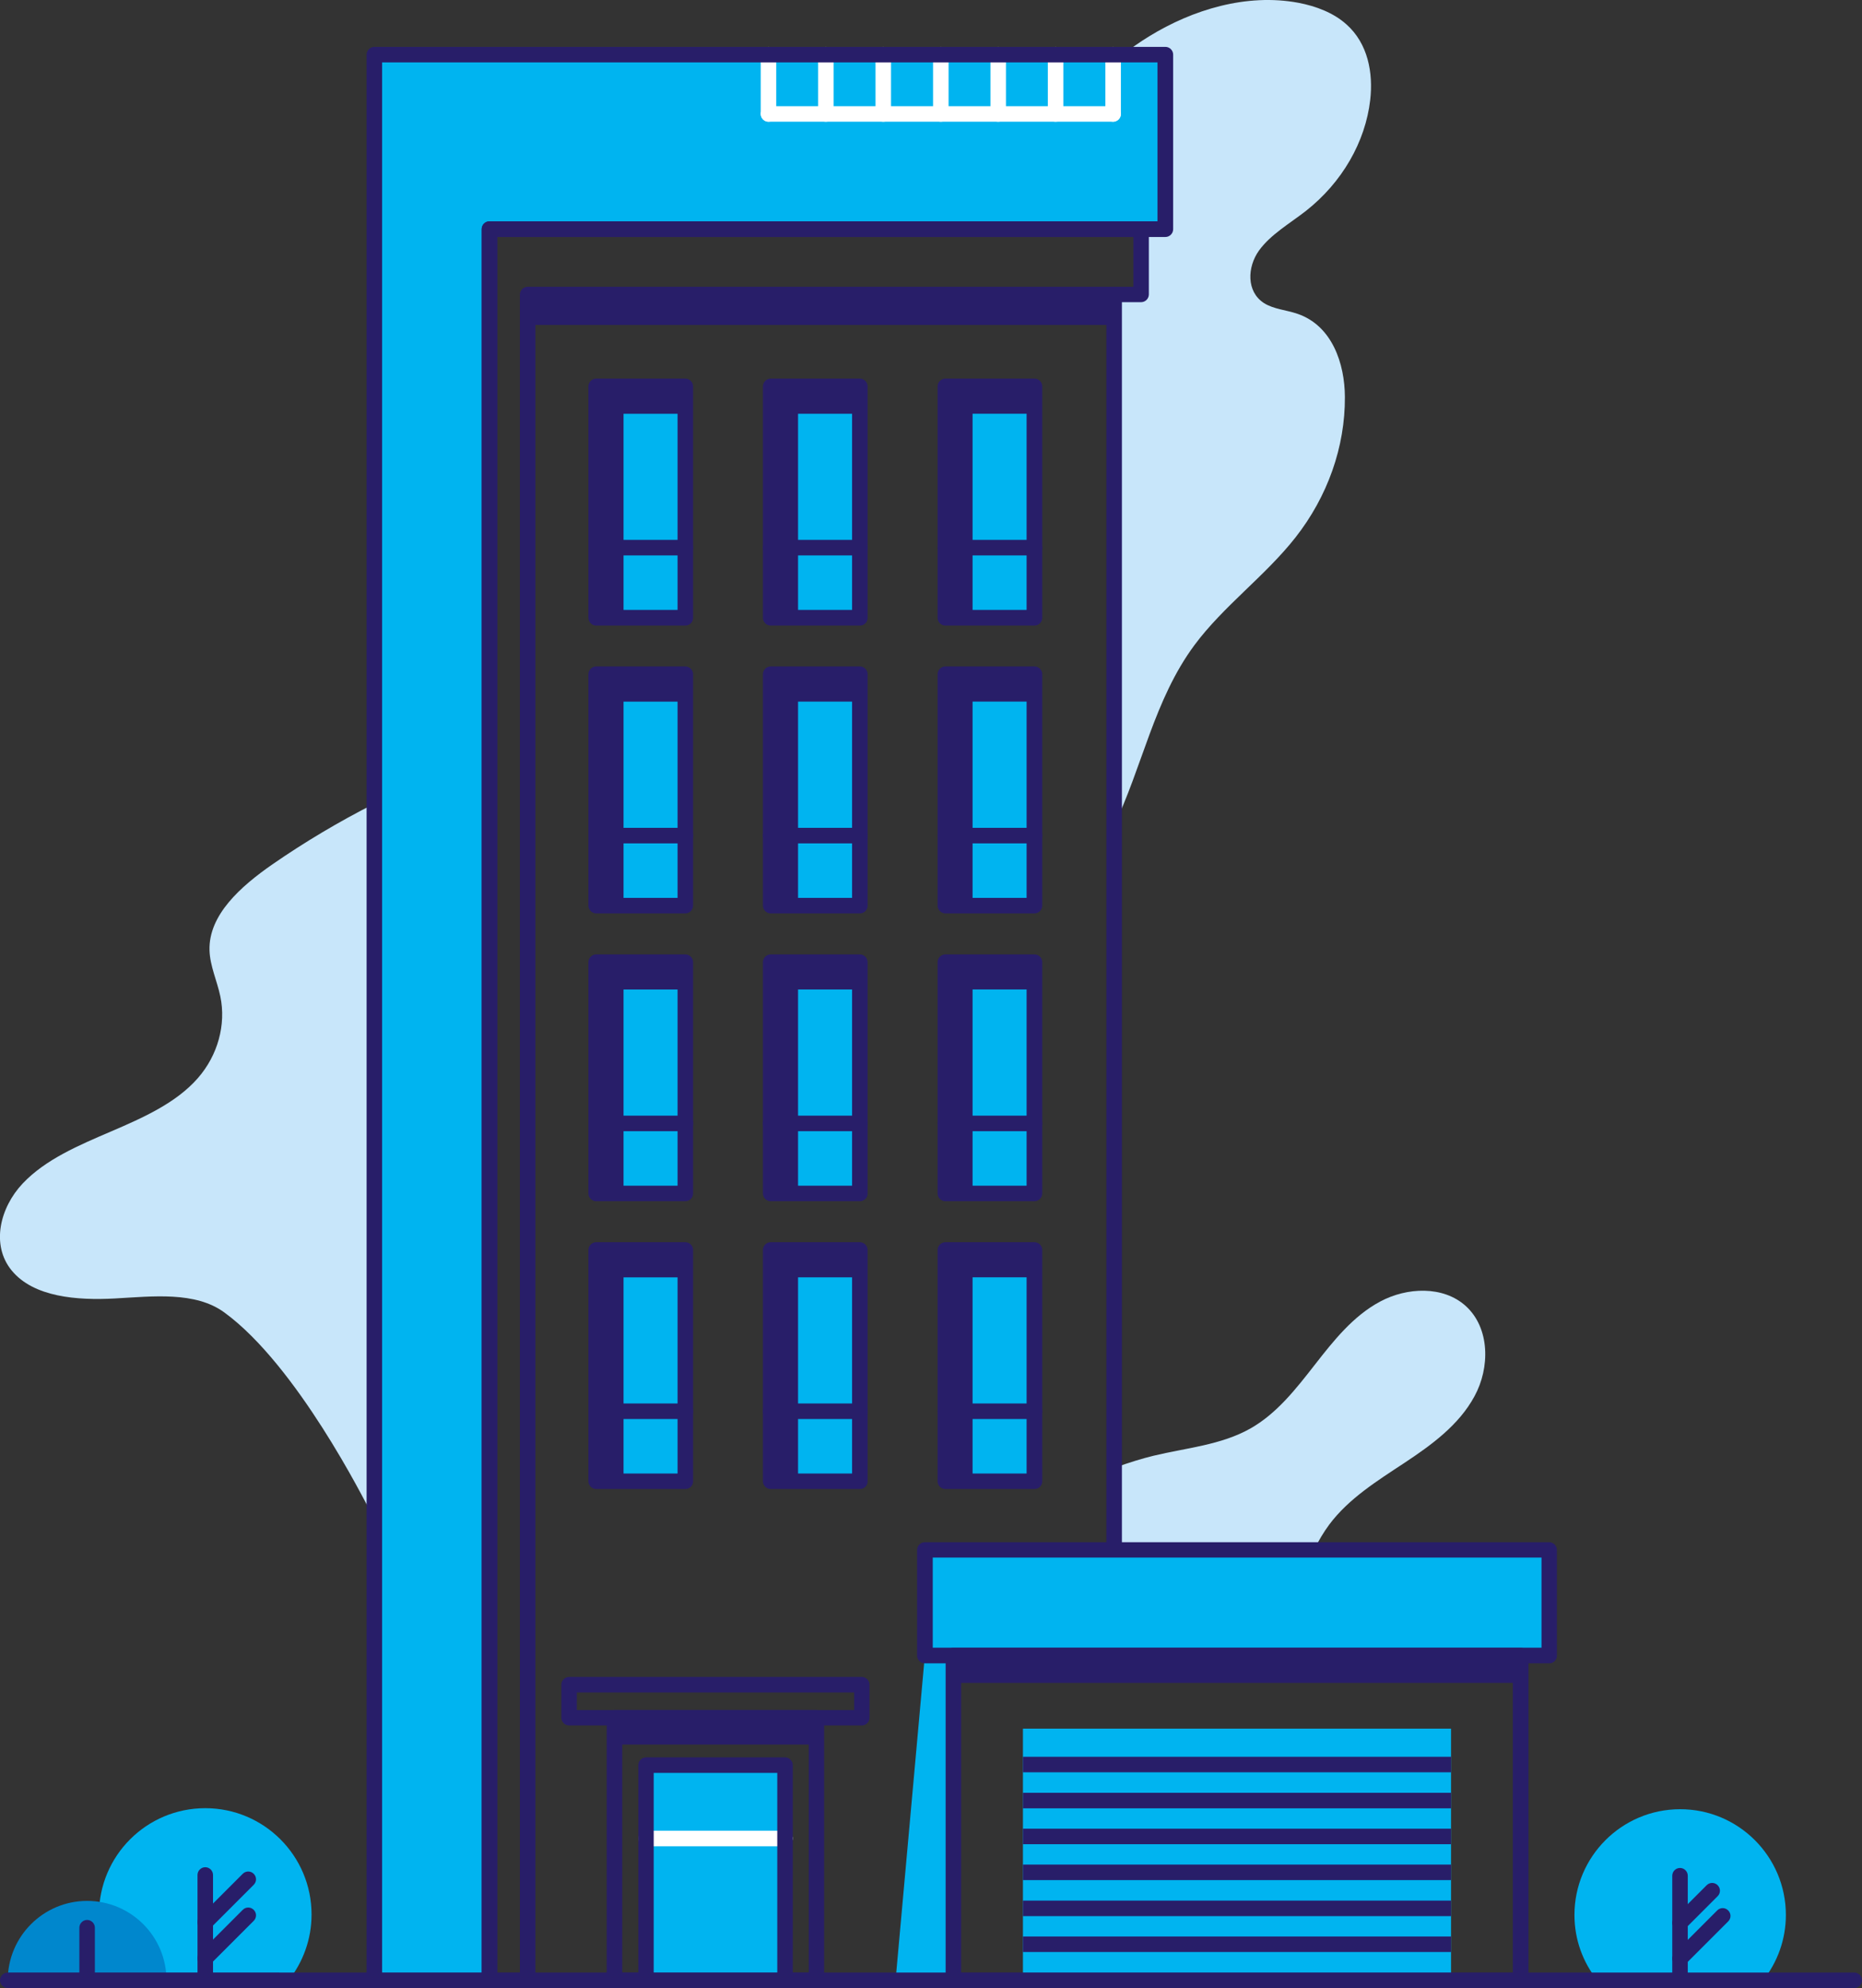 <?xml version="1.0" encoding="utf-8"?>
<!-- Generator: Adobe Illustrator 23.1.1, SVG Export Plug-In . SVG Version: 6.00 Build 0)  -->
<svg version="1.2" baseProfile="tiny" xmlns="http://www.w3.org/2000/svg" xmlns:xlink="http://www.w3.org/1999/xlink" x="0px"
	 y="0px" viewBox="0 0 1271.8 1357.3" xml:space="preserve">
<rect x="0" y="0" width="1271.8" height="1357.3" fill="#333333" stroke="none"/>
<g id="Ebene_2">
</g>
<g id="Ebene_1">
	<g>
		<g>
			<path fill="#C8E6FA" d="M1001.2,891.7c-15.4-14-40.2-12.9-58.5-3.1c-18.4,9.8-31.8,26.7-44.6,43.1c-12.8,16.4-26,33.4-44.1,43.6
				c-20,11.3-43.8,13.2-66.2,18.6c-7.4,1.8-16.7,4.6-26.8,8.3v55.8h136.6c3-6,6.3-11.7,10.3-17.1c13.3-17.8,32.8-29.9,51.3-42.1
				c18.6-12.3,37.3-25.9,47.9-45.5C1017.8,933.8,1017.7,906.7,1001.2,891.7z"/>
		</g>
		<g>
			<path fill="#C8E6FA" d="M255.7,548.7c-24.3,12.3-47.6,26.2-69.6,41.4c-21.6,15-43.7,34.5-43,58.7c0.3,10.7,5.2,20.9,7.4,31.5
				c4,19.3-1.7,40.1-15.3,55.7c-14.8,17-37.5,27.1-59.4,36.5c-21.9,9.4-44.7,19-60.3,35.5C0,824.4-6.3,849.9,7.9,867.3
				c15,18.4,44.9,20.6,70.6,19.2c25.7-1.4,54.9-5,74.8,9.6C203,932.4,249,1024.6,253,1032l2.7-181.5V548.7z"/>
		</g>
		<g>
			<path fill="#C8E6FA" d="M892.1,143.9c24.5-19.3,40.5-46.9,43.8-75.7c2.1-18.4-1.5-38.5-16.3-51.6C910.9,8.8,899,4.2,886.8,1.9
				c-35.3-6.6-72.3,4.7-101.9,22.9c-6.4,3.9-12.4,8.2-18.3,12.6h28.8v119.8h-16.6v44.9h-18.5V565c20-41.1,27.8-87.1,55.5-124.5
				c19.7-26.6,48.4-47.3,69-73.5c22-28,34-61.9,33.8-96c-0.1-22.6-8.6-48.7-32.5-56.8c-7.6-2.6-16.2-3.1-22.8-7.3
				c-12.1-7.8-11.4-24.6-3.4-35.8C867.9,160,881,152.6,892.1,143.9z"/>
		</g>
	</g>
	<g>
		<g>
			<g>
				<path fill="#00B4F0" d="M67.6,1307.1c0-40.1,32.5-72.6,72.6-72.6c40.1,0,72.6,32.5,72.6,72.6c0,17-5.9,32.5-15.6,44.9h-114
					C73.5,1339.6,67.6,1324.1,67.6,1307.1z"/>
			</g>
			<g>
				<path fill="#0087CD" d="M59.5,1297.8c29.9,0,54.2,24.2,54.2,54.2H5.3C5.3,1322.1,29.6,1297.8,59.5,1297.8z"/>
			</g>
			<g>
				<path fill="#281E69" d="M140.2,1357.3c2.9,0,5.3-2.4,5.3-5.3v-71.9c0-2.9-2.4-5.3-5.3-5.3c-2.9,0-5.3,2.4-5.3,5.3v71.9
					C134.9,1354.9,137.3,1357.3,140.2,1357.3z"/>
			</g>
			<g>
				<path fill="#281E69" d="M140.2,1317.7c1.4,0,2.7-0.5,3.8-1.6l29.3-29.3c2.1-2.1,2.1-5.4,0-7.5c-2.1-2.1-5.4-2.1-7.5,0
					l-29.3,29.3c-2.1,2.1-2.1,5.4,0,7.5C137.5,1317.2,138.9,1317.7,140.2,1317.7z"/>
			</g>
			<g>
				<path fill="#281E69" d="M140.2,1342.3c1.4,0,2.7-0.5,3.8-1.6l29.3-29.3c2.1-2.1,2.1-5.4,0-7.5c-2.1-2.1-5.4-2.1-7.5,0
					l-29.3,29.3c-2.1,2.1-2.1,5.4,0,7.5C137.5,1341.8,138.9,1342.3,140.2,1342.3z"/>
			</g>
			<g>
				<path fill="#281E69" d="M59.5,1357.3c2.9,0,5.3-2.4,5.3-5.3v-35.9c0-2.9-2.4-5.3-5.3-5.3c-2.9,0-5.3,2.4-5.3,5.3v35.9
					C54.2,1354.9,56.5,1357.3,59.5,1357.3z"/>
			</g>
		</g>
		<path fill="#281E69" d="M5.3,1357.3h253c2.9,0,5.3-2.4,5.3-5.3c0-2.9-2.4-5.3-5.3-5.3H5.3c-2.9,0-5.3,2.4-5.3,5.3
			C0,1354.9,2.4,1357.3,5.3,1357.3z"/>
	</g>
	<polygon fill="#00B4F0" points="631.7,1130.2 651.2,1130.2 651.2,1352 611.7,1352 	"/>
	<rect x="698.7" y="1180.2" fill="#00B4F0" width="292.4" height="171.8"/>
	
		<rect x="550.3" y="11.2" transform="matrix(-1.836970e-16 1 -1 -1.836970e-16 772.168 -349.238)" fill="#281E69" width="20.8" height="400.6"/>
	<polygon fill="#00B4F0" points="796,37.3 334.3,37.3 255.7,37.3 255.7,156.4 255.7,1352 334.3,1352 334.3,156.4 796,156.4 	"/>
	<g>
		<path fill="#FFFFFF" d="M524.9,83.1c-2.9,0-5.3-2.4-5.3-5.3V37.3c0-2.9,2.4-5.3,5.3-5.3c2.9,0,5.3,2.4,5.3,5.3v40.5
			C530.2,80.7,527.8,83.1,524.9,83.1z"/>
	</g>
	<g>
		<path fill="#FFFFFF" d="M564.1,83.1c-2.9,0-5.3-2.4-5.3-5.3V37.3c0-2.9,2.4-5.3,5.3-5.3c2.9,0,5.3,2.4,5.3,5.3v40.5
			C569.4,80.7,567,83.1,564.1,83.1z"/>
	</g>
	<g>
		<path fill="#FFFFFF" d="M603.3,83.1c-2.9,0-5.3-2.4-5.3-5.3V37.3c0-2.9,2.4-5.3,5.3-5.3c2.9,0,5.3,2.4,5.3,5.3v40.5
			C608.7,80.7,606.3,83.1,603.3,83.1z"/>
	</g>
	<g>
		<path fill="#FFFFFF" d="M642.6,83.1c-2.9,0-5.3-2.4-5.3-5.3V37.3c0-2.9,2.4-5.3,5.3-5.3c2.9,0,5.3,2.4,5.3,5.3v40.5
			C647.9,80.7,645.5,83.1,642.6,83.1z"/>
	</g>
	<g>
		<path fill="#FFFFFF" d="M681.8,83.1c-2.9,0-5.3-2.4-5.3-5.3V37.3c0-2.9,2.4-5.3,5.3-5.3c2.9,0,5.3,2.4,5.3,5.3v40.5
			C687.1,80.7,684.7,83.1,681.8,83.1z"/>
	</g>
	<g>
		<path fill="#FFFFFF" d="M721,83.1c-2.9,0-5.3-2.4-5.3-5.3V37.3c0-2.9,2.4-5.3,5.3-5.3c2.9,0,5.3,2.4,5.3,5.3v40.5
			C726.3,80.7,724,83.1,721,83.1z"/>
	</g>
	<g>
		<path fill="#FFFFFF" d="M760.3,83.1c-2.9,0-5.3-2.4-5.3-5.3V37.3c0-2.9,2.4-5.3,5.3-5.3c2.9,0,5.3,2.4,5.3,5.3v40.5
			C765.6,80.7,763.2,83.1,760.3,83.1z"/>
	</g>
	<path fill="#281E69" d="M334.3,1357.3h-78.6c-2.9,0-5.3-2.4-5.3-5.3V37.3c0-2.9,2.4-5.3,5.3-5.3H796c2.9,0,5.3,2.4,5.3,5.3v119.2
		c0,2.9-2.4,5.3-5.3,5.3H339.6V1352C339.6,1354.9,337.3,1357.3,334.3,1357.3z M261,1346.7h68V156.4c0-2.9,2.4-5.3,5.3-5.3h456.3
		V42.6H261V1346.7z"/>
	<path fill="#281E69" d="M360.4,1357.3h-26.1c-2.9,0-5.3-2.4-5.3-5.3V156.4c0-2.9,2.4-5.3,5.3-5.3h445.1c2.9,0,5.3,2.4,5.3,5.3v44.6
		c0,2.9-2.4,5.3-5.3,5.3H365.7V1352C365.7,1354.9,363.3,1357.3,360.4,1357.3z M339.6,1346.7h15.5V201.1c0-2.9,2.4-5.3,5.3-5.3h413.7
		v-34H339.6V1346.7z"/>
	<path fill="#281E69" d="M761,1062c-2.9,0-5.3-2.4-5.3-5.3V201.1c0-2.9,2.4-5.3,5.3-5.3c2.9,0,5.3,2.4,5.3,5.3v855.6
		C766.3,1059.6,763.9,1062,761,1062z"/>
	
		<rect x="835.6" y="945.9" transform="matrix(-1.836970e-16 1 -1 -1.836970e-16 1984.557 294.641)" fill="#281E69" width="18.7" height="387.5"/>
	<rect x="631.7" y="1058.1" fill="#00B4F0" width="426.4" height="72.1"/>
	<path fill="#281E69" d="M1058.2,1135.6H631.7c-2.9,0-5.3-2.4-5.3-5.3v-72.1c0-2.9,2.4-5.3,5.3-5.3h426.4c2.9,0,5.3,2.4,5.3,5.3
		v72.1C1063.5,1133.2,1061.1,1135.6,1058.2,1135.6z M637.1,1124.9h415.8v-61.5H637.1V1124.9z"/>
	<path fill="#FFFFFF" d="M760.3,83.1H524.9c-2.9,0-5.3-2.4-5.3-5.3c0-2.9,2.4-5.3,5.3-5.3h235.4c2.9,0,5.3,2.4,5.3,5.3
		C765.6,80.7,763.2,83.1,760.3,83.1z"/>
	<path fill="#281E69" d="M1038.7,1357.3H651.2c-2.9,0-5.3-2.4-5.3-5.3v-221.7c0-2.9,2.4-5.3,5.3-5.3h387.5c2.9,0,5.3,2.4,5.3,5.3
		V1352C1044,1354.9,1041.6,1357.3,1038.7,1357.3z M656.5,1346.7h376.8v-211.1H656.5V1346.7z"/>
	<path fill="#281E69" d="M651.2,1357.3H360.4c-2.9,0-5.3-2.4-5.3-5.3c0-2.9,2.4-5.3,5.3-5.3h290.8c2.9,0,5.3,2.4,5.3,5.3
		C656.5,1354.9,654.2,1357.3,651.2,1357.3z"/>
	<g>
		<rect x="698.7" y="1199.4" fill="#281E69" width="292.4" height="10.6"/>
	</g>
	<g>
		<rect x="698.7" y="1224" fill="#281E69" width="292.4" height="10.6"/>
	</g>
	<g>
		<rect x="698.7" y="1248.5" fill="#281E69" width="292.4" height="10.6"/>
	</g>
	<g>
		<rect x="698.7" y="1273" fill="#281E69" width="292.4" height="10.6"/>
	</g>
	<g>
		<rect x="698.7" y="1297.6" fill="#281E69" width="292.4" height="10.6"/>
	</g>
	<g>
		<rect x="698.7" y="1322.1" fill="#281E69" width="292.4" height="10.6"/>
	</g>
	<g>
		<g>
			<rect x="441.2" y="1205.1" fill="#00B4F0" width="94.9" height="146.9"/>
			<g>
				<path fill="#281E69" d="M588.7,1178H388.7c-2.9,0-5.3-2.4-5.3-5.3v-22.5c0-2.9,2.4-5.3,5.3-5.3h199.9c2.9,0,5.3,2.4,5.3,5.3
					v22.5C593.9,1175.6,591.6,1178,588.7,1178z M394,1167.5h189.4v-12H394V1167.5z"/>
			</g>
			<g>
				<path fill="#281E69" d="M557.7,1357.3H419.7c-2.9,0-5.3-2.4-5.3-5.3v-179.3c0-2.9,2.4-5.3,5.3-5.3h137.9c2.9,0,5.3,2.4,5.3,5.3
					V1352C562.9,1354.9,560.6,1357.3,557.7,1357.3z M425,1346.8h127.4V1178H425V1346.8z"/>
			</g>
			<g>
				<path fill="#FFFFFF" d="M536.2,1260.5h-94.9c-2.9,0-5.3-2.4-5.3-5.3c0-2.9,2.4-5.3,5.3-5.3h94.9c2.9,0,5.3,2.4,5.3,5.3
					C541.4,1258.2,539.1,1260.5,536.2,1260.5z"/>
			</g>
			<g>
				<path fill="#281E69" d="M536.2,1357.3h-94.9c-2.9,0-5.3-2.4-5.3-5.3v-146.9c0-2.9,2.4-5.3,5.3-5.3h94.9c2.9,0,5.3,2.4,5.3,5.3
					V1352C541.4,1354.9,539.1,1357.3,536.2,1357.3z M446.5,1346.8h84.4v-136.4h-84.4V1346.8z"/>
			</g>
			
				<rect x="479.6" y="1112.9" transform="matrix(-1.836970e-16 1 -1 -1.836970e-16 1670.561 693.161)" fill="#281E69" width="18.3" height="137.9"/>
		</g>
	</g>
	<g>
		<g>
			<rect x="407.2" y="853.4" fill="#00B4F0" width="60.9" height="157.9"/>
			<g>
				<path fill="#281E69" d="M468.1,1016.6h-60.9c-2.9,0-5.3-2.4-5.3-5.3V853.4c0-2.9,2.4-5.3,5.3-5.3h60.9c2.9,0,5.3,2.4,5.3,5.3
					v157.9C473.4,1014.3,471.1,1016.6,468.1,1016.6z M412.5,1006h50.3V858.7h-50.3V1006z"/>
			</g>
			<rect x="407.2" y="853.4" fill="#281E69" width="18.7" height="157.9"/>
			
				<rect x="428.3" y="832.3" transform="matrix(-1.836970e-16 1 -1 -1.836970e-16 1300.418 425.091)" fill="#281E69" width="18.7" height="60.9"/>
			<g>
				<path fill="#281E69" d="M468.1,968.8h-60.9c-2.9,0-5.3-2.4-5.3-5.3c0-2.9,2.4-5.3,5.3-5.3h60.9c2.9,0,5.3,2.4,5.3,5.3
					C473.4,966.5,471.1,968.8,468.1,968.8z"/>
			</g>
			<rect x="526.4" y="853.4" fill="#00B4F0" width="60.9" height="157.9"/>
			<g>
				<path fill="#281E69" d="M587.3,1016.6h-60.9c-2.9,0-5.3-2.4-5.3-5.3V853.4c0-2.9,2.4-5.3,5.3-5.3h60.9c2.9,0,5.3,2.4,5.3,5.3
					v157.9C592.7,1014.3,590.3,1016.6,587.3,1016.6z M531.7,1006H582V858.7h-50.3V1006z"/>
			</g>
			<rect x="526.4" y="853.4" fill="#281E69" width="18.7" height="157.9"/>
			
				<rect x="547.5" y="832.3" transform="matrix(-1.836970e-16 1 -1 -1.836970e-16 1419.634 305.875)" fill="#281E69" width="18.7" height="60.9"/>
			<g>
				<path fill="#281E69" d="M587.3,968.8h-60.9c-2.9,0-5.3-2.4-5.3-5.3c0-2.9,2.4-5.3,5.3-5.3h60.9c2.9,0,5.3,2.4,5.3,5.3
					C592.7,966.5,590.3,968.8,587.3,968.8z"/>
			</g>
			<rect x="645.6" y="853.4" fill="#00B4F0" width="60.9" height="157.9"/>
			<g>
				<path fill="#281E69" d="M706.6,1016.6h-60.9c-2.9,0-5.3-2.4-5.3-5.3V853.4c0-2.9,2.4-5.3,5.3-5.3h60.9c2.9,0,5.3,2.4,5.3,5.3
					v157.9C711.9,1014.3,709.5,1016.6,706.6,1016.6z M650.9,1006h50.3V858.7h-50.3V1006z"/>
			</g>
			<rect x="645.6" y="853.4" fill="#281E69" width="18.7" height="157.9"/>
			
				<rect x="666.7" y="832.3" transform="matrix(-1.836970e-16 1 -1 -1.836970e-16 1538.851 186.658)" fill="#281E69" width="18.7" height="60.9"/>
			<g>
				<path fill="#281E69" d="M706.6,968.8h-60.9c-2.9,0-5.3-2.4-5.3-5.3c0-2.9,2.4-5.3,5.3-5.3h60.9c2.9,0,5.3,2.4,5.3,5.3
					C711.9,966.5,709.5,968.8,706.6,968.8z"/>
			</g>
		</g>
		<g>
			<rect x="407.2" y="460.3" fill="#00B4F0" width="60.9" height="157.9"/>
			<g>
				<path fill="#281E69" d="M468.1,623.6h-60.9c-2.9,0-5.3-2.4-5.3-5.3V460.3c0-2.9,2.4-5.3,5.3-5.3h60.9c2.9,0,5.3,2.4,5.3,5.3
					v157.9C473.4,621.2,471.1,623.6,468.1,623.6z M412.5,613h50.3V465.7h-50.3V613z"/>
			</g>
			<rect x="407.2" y="460.3" fill="#281E69" width="18.7" height="157.9"/>
			
				<rect x="428.3" y="439.2" transform="matrix(-1.836970e-16 1 -1 -1.836970e-16 907.357 32.031)" fill="#281E69" width="18.7" height="60.9"/>
			<g>
				<path fill="#281E69" d="M468.1,575.8h-60.9c-2.9,0-5.3-2.4-5.3-5.3c0-2.9,2.4-5.3,5.3-5.3h60.9c2.9,0,5.3,2.4,5.3,5.3
					C473.4,573.4,471.1,575.8,468.1,575.8z"/>
			</g>
			<rect x="526.4" y="460.3" fill="#00B4F0" width="60.9" height="157.9"/>
			<g>
				<path fill="#281E69" d="M587.3,623.6h-60.9c-2.9,0-5.3-2.4-5.3-5.3V460.3c0-2.9,2.4-5.3,5.3-5.3h60.9c2.9,0,5.3,2.4,5.3,5.3
					v157.9C592.7,621.2,590.3,623.6,587.3,623.6z M531.7,613H582V465.7h-50.3V613z"/>
			</g>
			<rect x="526.4" y="460.3" fill="#281E69" width="18.7" height="157.9"/>
			
				<rect x="547.5" y="439.2" transform="matrix(-1.836970e-16 1 -1 -1.836970e-16 1026.574 -87.186)" fill="#281E69" width="18.7" height="60.9"/>
			<g>
				<path fill="#281E69" d="M587.3,575.8h-60.9c-2.9,0-5.3-2.4-5.3-5.3c0-2.9,2.4-5.3,5.3-5.3h60.9c2.9,0,5.3,2.4,5.3,5.3
					C592.7,573.4,590.3,575.8,587.3,575.8z"/>
			</g>
			<rect x="645.6" y="460.3" fill="#00B4F0" width="60.9" height="157.9"/>
			<g>
				<path fill="#281E69" d="M706.6,623.6h-60.9c-2.9,0-5.3-2.4-5.3-5.3V460.3c0-2.9,2.4-5.3,5.3-5.3h60.9c2.9,0,5.3,2.4,5.3,5.3
					v157.9C711.9,621.2,709.5,623.6,706.6,623.6z M650.9,613h50.3V465.7h-50.3V613z"/>
			</g>
			<rect x="645.6" y="460.3" fill="#281E69" width="18.7" height="157.9"/>
			
				<rect x="666.7" y="439.2" transform="matrix(-1.836970e-16 1 -1 -1.836970e-16 1145.791 -206.403)" fill="#281E69" width="18.7" height="60.9"/>
			<g>
				<path fill="#281E69" d="M706.6,575.8h-60.9c-2.9,0-5.3-2.4-5.3-5.3c0-2.9,2.4-5.3,5.3-5.3h60.9c2.9,0,5.3,2.4,5.3,5.3
					C711.9,573.4,709.5,575.8,706.6,575.8z"/>
			</g>
		</g>
		<g>
			<rect x="407.2" y="656.9" fill="#00B4F0" width="60.9" height="157.9"/>
			<g>
				<path fill="#281E69" d="M468.1,820.1h-60.9c-2.9,0-5.3-2.4-5.3-5.3V656.9c0-2.9,2.4-5.3,5.3-5.3h60.9c2.9,0,5.3,2.4,5.3,5.3
					v157.9C473.4,817.7,471.1,820.1,468.1,820.1z M412.5,809.5h50.3V662.2h-50.3V809.5z"/>
			</g>
			<rect x="407.2" y="656.9" fill="#281E69" width="18.7" height="157.9"/>
			
				<rect x="428.3" y="635.8" transform="matrix(-1.836970e-16 1 -1 -1.836970e-16 1103.889 228.562)" fill="#281E69" width="18.7" height="60.9"/>
			<g>
				<path fill="#281E69" d="M468.1,772.3h-60.9c-2.9,0-5.3-2.4-5.3-5.3c0-2.9,2.4-5.3,5.3-5.3h60.9c2.9,0,5.3,2.4,5.3,5.3
					C473.4,769.9,471.1,772.3,468.1,772.3z"/>
			</g>
			<rect x="526.4" y="656.9" fill="#00B4F0" width="60.9" height="157.9"/>
			<g>
				<path fill="#281E69" d="M587.3,820.1h-60.9c-2.9,0-5.3-2.4-5.3-5.3V656.9c0-2.9,2.4-5.3,5.3-5.3h60.9c2.9,0,5.3,2.4,5.3,5.3
					v157.9C592.7,817.7,590.3,820.1,587.3,820.1z M531.7,809.5H582V662.2h-50.3V809.5z"/>
			</g>
			<rect x="526.4" y="656.9" fill="#281E69" width="18.7" height="157.9"/>
			
				<rect x="547.5" y="635.8" transform="matrix(-1.836970e-16 1 -1 -1.836970e-16 1223.105 109.345)" fill="#281E69" width="18.7" height="60.9"/>
			<g>
				<path fill="#281E69" d="M587.3,772.3h-60.9c-2.9,0-5.3-2.4-5.3-5.3c0-2.9,2.4-5.3,5.3-5.3h60.9c2.9,0,5.3,2.4,5.3,5.3
					C592.7,769.9,590.3,772.3,587.3,772.3z"/>
			</g>
			<rect x="645.6" y="656.9" fill="#00B4F0" width="60.9" height="157.9"/>
			<g>
				<path fill="#281E69" d="M706.6,820.1h-60.9c-2.9,0-5.3-2.4-5.3-5.3V656.9c0-2.9,2.4-5.3,5.3-5.3h60.9c2.9,0,5.3,2.4,5.3,5.3
					v157.9C711.9,817.7,709.5,820.1,706.6,820.1z M650.9,809.5h50.3V662.2h-50.3V809.5z"/>
			</g>
			<rect x="645.6" y="656.9" fill="#281E69" width="18.7" height="157.9"/>
			
				<rect x="666.7" y="635.8" transform="matrix(-1.836970e-16 1 -1 -1.836970e-16 1342.322 -9.872)" fill="#281E69" width="18.7" height="60.9"/>
			<g>
				<path fill="#281E69" d="M706.6,772.3h-60.9c-2.9,0-5.3-2.4-5.3-5.3c0-2.9,2.4-5.3,5.3-5.3h60.9c2.9,0,5.3,2.4,5.3,5.3
					C711.9,769.9,709.5,772.3,706.6,772.3z"/>
			</g>
		</g>
		<g>
			<rect x="407.2" y="263.8" fill="#00B4F0" width="60.9" height="157.9"/>
			<g>
				<path fill="#281E69" d="M468.1,427.1h-60.9c-2.9,0-5.3-2.4-5.3-5.3V263.8c0-2.9,2.4-5.3,5.3-5.3h60.9c2.9,0,5.3,2.4,5.3,5.3
					v157.9C473.4,424.7,471.1,427.1,468.1,427.1z M412.5,416.4h50.3V269.1h-50.3V416.4z"/>
			</g>
			<rect x="407.2" y="263.8" fill="#281E69" width="18.7" height="157.9"/>
			
				<rect x="428.3" y="242.7" transform="matrix(-1.836970e-16 1 -1 -1.836970e-16 710.828 -164.499)" fill="#281E69" width="18.7" height="60.9"/>
			<g>
				<path fill="#281E69" d="M468.1,379.2h-60.9c-2.9,0-5.3-2.4-5.3-5.3c0-2.9,2.4-5.3,5.3-5.3h60.9c2.9,0,5.3,2.4,5.3,5.3
					C473.4,376.9,471.1,379.2,468.1,379.2z"/>
			</g>
			<rect x="526.4" y="263.8" fill="#00B4F0" width="60.9" height="157.9"/>
			<g>
				<path fill="#281E69" d="M587.3,427.1h-60.9c-2.9,0-5.3-2.4-5.3-5.3V263.8c0-2.9,2.4-5.3,5.3-5.3h60.9c2.9,0,5.3,2.4,5.3,5.3
					v157.9C592.7,424.7,590.3,427.1,587.3,427.1z M531.7,416.4H582V269.1h-50.3V416.4z"/>
			</g>
			<rect x="526.4" y="263.8" fill="#281E69" width="18.7" height="157.9"/>
			
				<rect x="547.5" y="242.7" transform="matrix(-1.836970e-16 1 -1 -1.836970e-16 830.045 -283.715)" fill="#281E69" width="18.7" height="60.9"/>
			<g>
				<path fill="#281E69" d="M587.3,379.2h-60.9c-2.9,0-5.3-2.4-5.3-5.3c0-2.9,2.4-5.3,5.3-5.3h60.9c2.9,0,5.3,2.4,5.3,5.3
					C592.7,376.9,590.3,379.2,587.3,379.2z"/>
			</g>
			<rect x="645.6" y="263.8" fill="#00B4F0" width="60.9" height="157.9"/>
			<g>
				<path fill="#281E69" d="M706.6,427.1h-60.9c-2.9,0-5.3-2.4-5.3-5.3V263.8c0-2.9,2.4-5.3,5.3-5.3h60.9c2.9,0,5.3,2.4,5.3,5.3
					v157.9C711.9,424.7,709.5,427.1,706.6,427.1z M650.9,416.4h50.3V269.1h-50.3V416.4z"/>
			</g>
			<rect x="645.6" y="263.8" fill="#281E69" width="18.7" height="157.9"/>
			
				<rect x="666.7" y="242.7" transform="matrix(-1.836970e-16 1 -1 -1.836970e-16 949.262 -402.932)" fill="#281E69" width="18.7" height="60.9"/>
			<g>
				<path fill="#281E69" d="M706.6,379.2h-60.9c-2.9,0-5.3-2.4-5.3-5.3c0-2.9,2.4-5.3,5.3-5.3h60.9c2.9,0,5.3,2.4,5.3,5.3
					C711.9,376.9,709.5,379.2,706.6,379.2z"/>
			</g>
		</g>
	</g>
	<g>
		<path fill="#00B4F0" d="M1075.4,1307.4c0-39.8,32.3-72.2,72.2-72.2c39.8,0,72.2,32.3,72.2,72.2c0,16.8-5.8,32.3-15.5,44.6h-113.3
			C1081.2,1339.7,1075.4,1324.3,1075.4,1307.4z"/>
		<path fill="#281E69" d="M1147.5,1357.3c-2.9,0-5.3-2.4-5.3-5.3v-71.4c0-2.9,2.4-5.3,5.3-5.3c2.9,0,5.3,2.4,5.3,5.3v71.4
			C1152.8,1354.9,1150.5,1357.3,1147.5,1357.3z"/>
		<path fill="#281E69" d="M1147.5,1318c-1.4,0-2.7-0.5-3.7-1.5c-2.1-2.1-2.1-5.4,0-7.5l21.9-21.9c2.1-2.1,5.4-2.1,7.5,0
			c2.1,2.1,2.1,5.4,0,7.5l-21.9,21.9C1150.2,1317.5,1148.9,1318,1147.5,1318z"/>
		<path fill="#281E69" d="M1147.5,1342.4c-1.4,0-2.7-0.5-3.7-1.5c-2.1-2.1-2.1-5.4,0-7.5l29.1-29.1c2.1-2.1,5.4-2.1,7.5,0
			c2.1,2.1,2.1,5.4,0,7.5l-29.1,29.1C1150.2,1341.9,1148.9,1342.4,1147.5,1342.4z"/>
		<path fill="#281E69" d="M1266.5,1357.3h-226.4c-2.9,0-5.3-2.4-5.3-5.3c0-2.9,2.4-5.3,5.3-5.3h226.4c2.9,0,5.3,2.4,5.3,5.3
			C1271.8,1354.9,1269.5,1357.3,1266.5,1357.3z"/>
	</g>
</g>
</svg>
